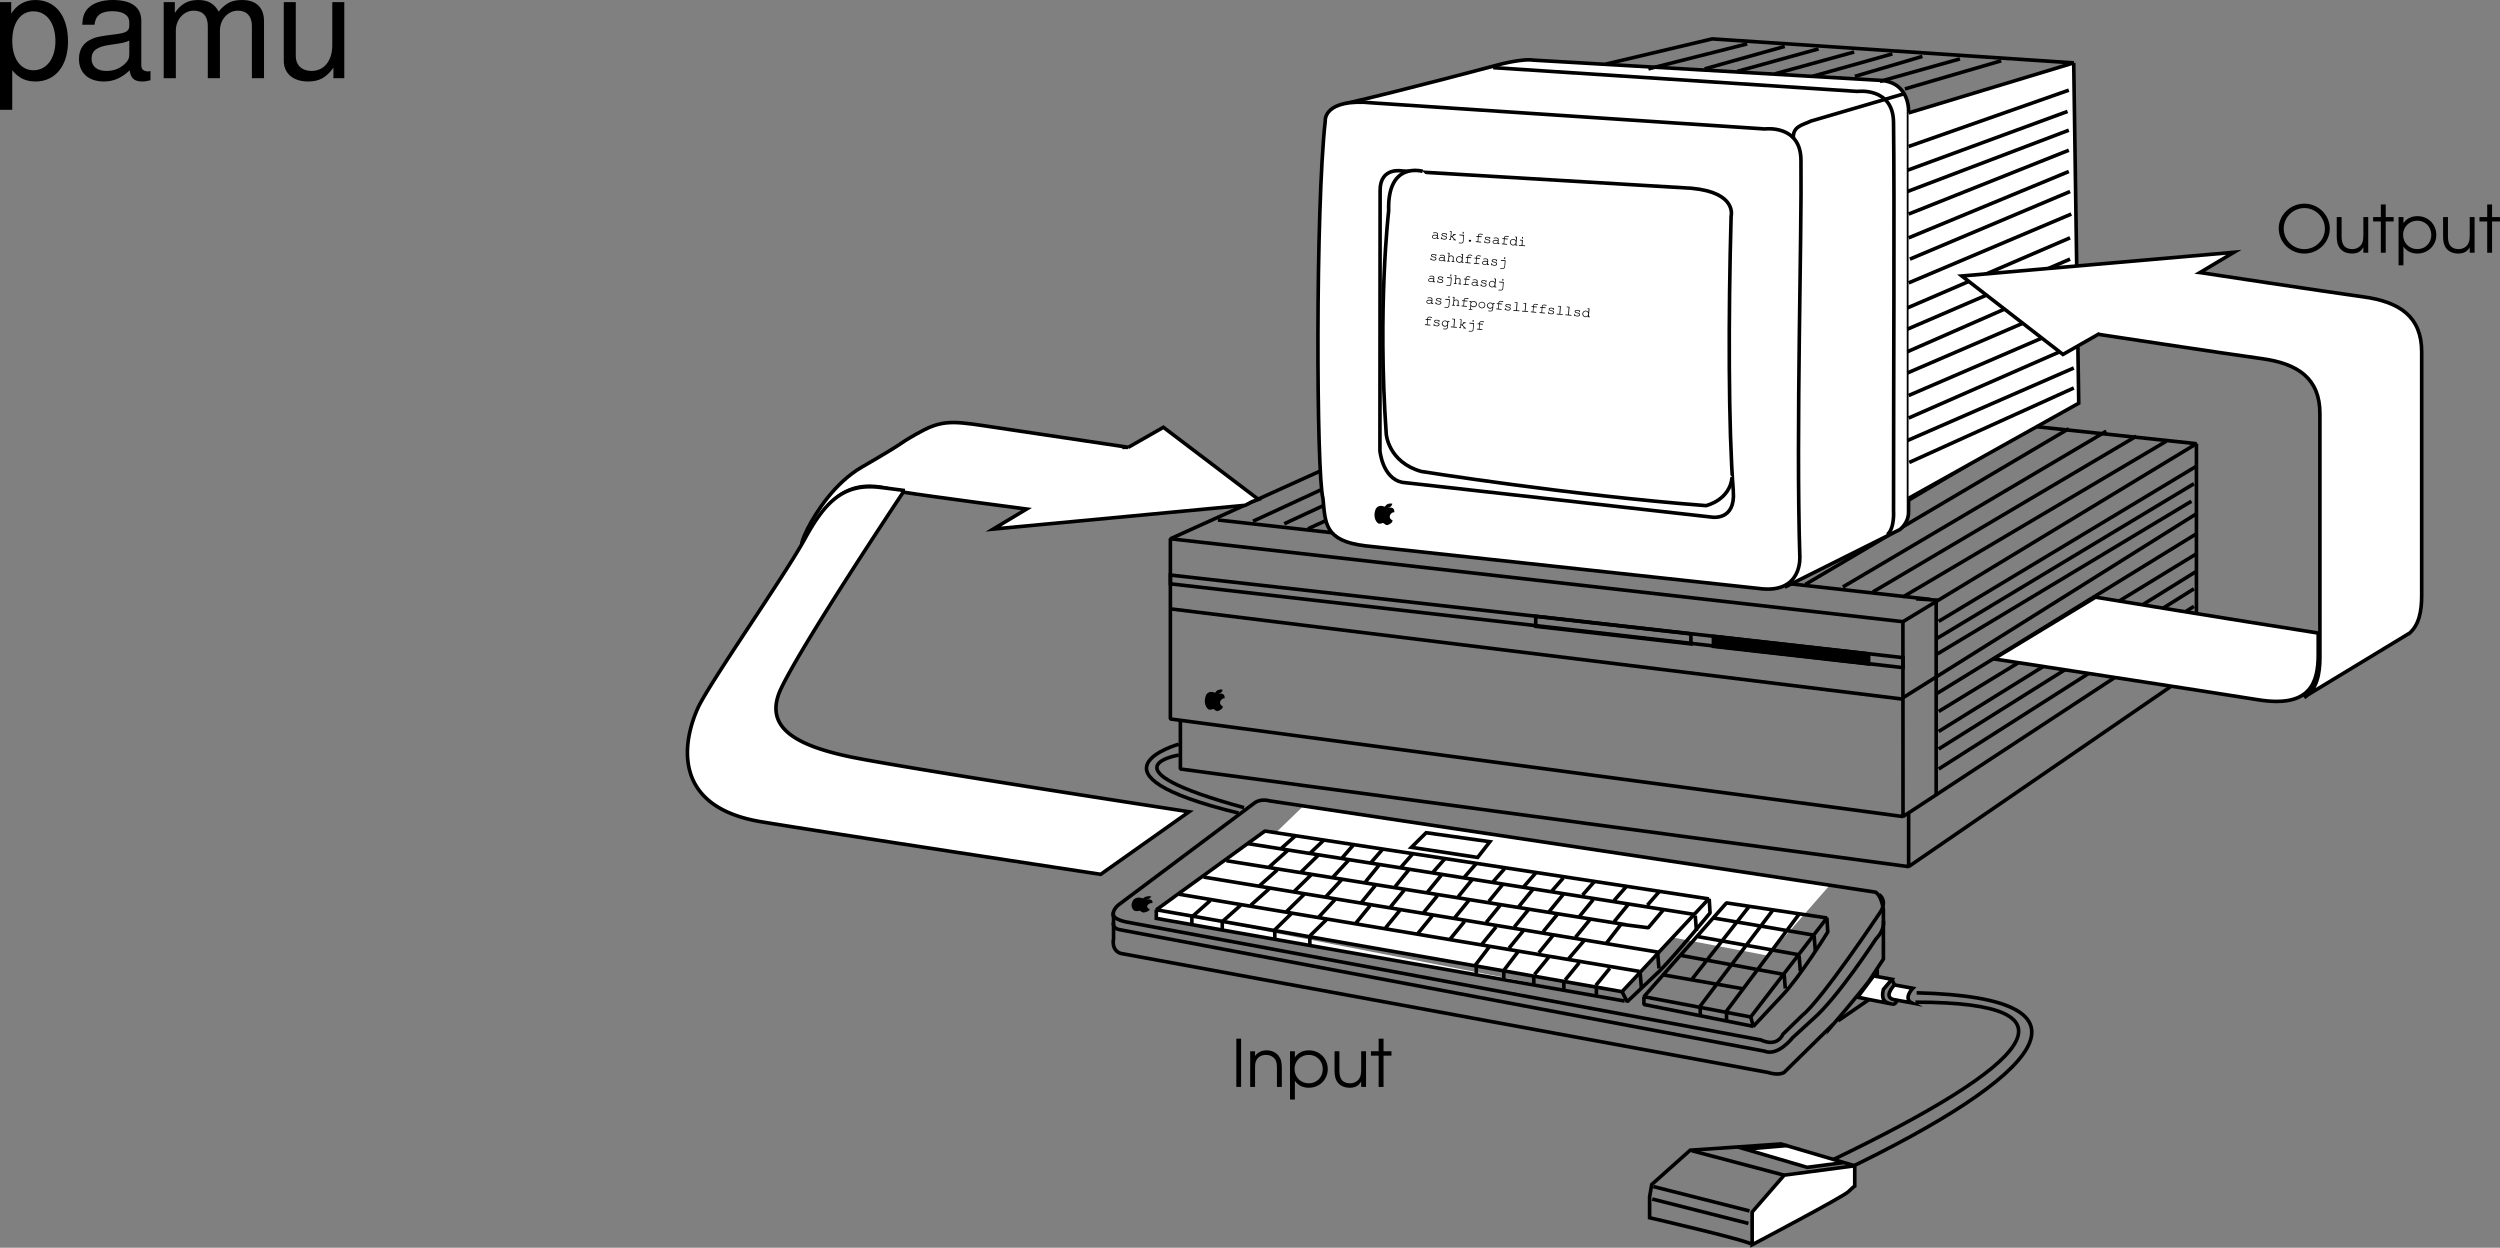 <svg xmlns="http://www.w3.org/2000/svg" xmlns:xlink="http://www.w3.org/1999/xlink" width="344.641" height="172.008"><rect width="100%" height="100%" fill="#808080" stroke="none"/><defs><path id="a" d="M.688 0h.656v-6.656H.687Zm0 0"/><path id="b" d="M.563 0h.671v-2.703c0-.563.079-.844.266-1.125.25-.375.719-.594 1.234-.594.485 0 .922.188 1.204.531.234.297.312.657.312 1.313V0h.672v-2.578c0-.828-.11-1.281-.438-1.703-.375-.485-.968-.766-1.671-.766-.641 0-1.172.25-1.579.766v-.64H.563Zm0 0"/><path id="c" d="M.563-4.922v6.656h.671V-.844c.438.625 1.094.953 1.922.953 1.469 0 2.61-1.125 2.61-2.562 0-1.469-1.125-2.594-2.594-2.594-.844 0-1.516.344-1.938.969v-.844zm2.578.5c1.109 0 1.937.844 1.937 1.969C5.078-1.343 4.25-.5 3.156-.5c-1.125 0-1.969-.844-1.969-1.984 0-1.094.86-1.938 1.954-1.938zm0 0"/><path id="d" d="M4.906-4.922h-.672v2.531c0 .594-.078.985-.296 1.282-.282.39-.72.609-1.235.609-.547 0-1.015-.219-1.234-.61-.157-.265-.235-.656-.235-1.156v-2.656H.563v2.656c0 .735.125 1.235.39 1.594.375.516.969.781 1.703.781.766 0 1.25-.265 1.578-.875V0h.672Zm0 0"/><path id="e" d="M1.172 0h.672v-4.313h1.093v-.609H1.845v-1.734h-.672v1.734H.109v.61h1.063zm0 0"/><path id="f" d="M3.922-6.766C2-6.766.39-5.219.39-3.359.39-1.438 1.969.109 3.92.109c1.923 0 3.5-1.546 3.5-3.437 0-1.89-1.577-3.438-3.5-3.438zm0 .61c1.547 0 2.828 1.281 2.828 2.843C6.75-1.766 5.469-.5 3.922-.5a2.834 2.834 0 0 1-2.844-2.844c0-1.531 1.297-2.812 2.844-2.812zm0 0"/><path id="g" d="m.828.078.203.016c.047 0 .063-.016.063-.047s0-.063-.047-.063L.953-.03l.031-.5C1-.687.875-.797.672-.812c-.078 0-.203 0-.328.046-.031-.015-.047 0-.047.032 0 .03.031.046.047.062.015 0 .015 0 .047-.015C.5-.72.594-.72.656-.72c.14.016.235.094.219.188v.125a1.198 1.198 0 0 0-.266-.078C.36-.5.172-.391.156-.22c-.015.157.11.266.297.281a.54.54 0 0 0 .39-.109Zm.016-.234a.475.475 0 0 1-.39.125C.327-.031.25-.11.25-.22c.016-.11.156-.172.36-.156a.972.972 0 0 1 .25.063zm0 0"/><path id="h" d="M.313-.203c0-.031 0-.063-.032-.078C.25-.281.22-.25.22-.203l-.016.156C.203 0 .22.016.25.016c.031.015.047 0 .047-.047.078.062.187.11.312.11C.844.108 1 0 1.016-.157 1.03-.234 1-.296.937-.344.891-.39.813-.422.688-.454.516-.468.5-.483.454-.515.422-.53.391-.562.391-.594c.015-.078.125-.14.265-.125.156.016.25.094.25.172 0 .031.016.047.047.047S1-.516 1-.563l.016-.14c0-.031 0-.063-.032-.063a.067.067 0 0 0-.062.063c-.063-.078-.14-.094-.25-.11-.203-.015-.375.063-.39.188 0 .078.046.156.093.188.047.03.11.046.25.078.11.03.172.046.219.062.047.047.078.094.062.14 0 .095-.14.157-.312.141C.438-.03.313-.109.313-.187Zm0 0"/><path id="i" d="M.406-.328.5-.375l.313.328H.78c-.047 0-.078.031-.078.063 0 .03.016.046.063.046l.265.032c.047 0 .063-.016.063-.047s0-.063-.047-.063L.953-.03l-.36-.406.313-.22H1c.031 0 .063-.015.063-.046s-.016-.063-.047-.063L.75-.78c-.047-.016-.063 0-.078.047 0 .03.015.046.062.062H.75l-.328.219.062-.719-.187-.016c-.047 0-.094.016-.094.047 0 .032.031.047.078.047l.094.016-.078 1-.094-.016C.156-.094.11-.062.11-.03s.032.047.079.047L.374.03Zm0 0"/><path id="j" d="M.89-.656.829.125C.813.25.718.328.594.313L.328.296C.297.297.25.313.25.344S.281.39.313.39l.265.015a.29.29 0 0 0 .344-.28L1-.765.437-.813c-.046 0-.078.015-.093.062 0 .031.031.047.078.047zm.063-.516-.14-.016-.016.235.14.015Zm0 0"/><path id="k" d="M.61-.203c-.094 0-.157.047-.157.125C.437 0 .5.078.593.078H.61C.703.094.766.031.781-.047c0-.078-.062-.14-.156-.156zm0 0"/><path id="l" d="m.61-.688.374.032c.047 0 .063-.016.063-.047.016-.047 0-.063-.047-.063l-.375-.03v-.11c.016-.094.11-.156.234-.14.079.015.125.03.25.062h.032c.03 0 .046-.016.046-.047 0-.032-.015-.047-.046-.063-.063-.015-.188-.031-.266-.047-.188-.015-.328.079-.344.22v.109H.36C.313-.829.281-.797.281-.766c0 .032.016.047.063.063h.172l-.047.625L.28-.094c-.047 0-.078.032-.078.063S.22.016.266.016L.89.078C.937.078.969.063.969.031.969 0 .953-.03.906-.03L.562-.063Zm0 0"/><path id="m" d="m1.125-1.11-.203-.03c-.047 0-.078.015-.078.046 0 .032.015.047.062.047L1-1.03l-.031.42A.462.462 0 0 0 .64-.813a.467.467 0 0 0-.5.407.455.455 0 0 0 .421.484.374.374 0 0 0 .36-.156L.906.078l.203.016c.047 0 .063-.016.063-.047s0-.063-.047-.063h-.094Zm-.5.391a.338.338 0 0 1 .313.375.341.341 0 0 1-.375.328.354.354 0 0 1-.313-.39.348.348 0 0 1 .375-.313zm0 0"/><path id="n" d="M.734-.781.406-.812c-.047 0-.062 0-.078.046 0 .032.016.063.063.063l.218.015-.046.625-.313-.03c-.031 0-.078.03-.078.062 0 .031.031.047.062.047L.97.078c.031 0 .062 0 .062-.031S1.016-.031.984-.031L.672-.047zm.016-.422H.625L.609-.97h.125zm0 0"/><path id="o" d="M.453-1.172.25-1.188c-.047 0-.078 0-.078.032 0 .031.016.062.062.062h.094l-.078 1H.172c-.047 0-.078.032-.078.063s.015.047.062.047L.422.03C.469.047.484.031.484 0s0-.063-.046-.078h-.08L.39-.562C.437-.61.5-.656.5-.672a.371.371 0 0 1 .188-.047.44.44 0 0 1 .171.063c.047.062.047.11.047.156l-.031.469-.078-.016c-.047 0-.078.031-.078.063 0 .03.015.046.062.046l.266.032c.047 0 .062-.016.062-.047s0-.063-.046-.063L.984-.03l.032-.47C1.03-.672.906-.781.719-.813a.373.373 0 0 0-.313.125zm0 0"/><path id="p" d="M.375-.813.172-.828c-.047-.016-.063 0-.078.047 0 .031.031.047.062.062h.11l-.079 1H.079C.047.266 0 .281 0 .312 0 .345.031.36.063.376l.39.031C.5.406.516.391.516.36c0-.03 0-.046-.047-.046L.28.296l.031-.453C.392-.046.5.03.641.03c.265.032.468-.14.484-.375.031-.25-.14-.437-.406-.469a.46.46 0 0 0-.36.141zm.328.094c.203.031.328.172.313.36a.303.303 0 0 1-.36.28C.47-.093.312-.233.328-.405A.348.348 0 0 1 .703-.72zm0 0"/><path id="q" d="M.688-.813C.421-.828.203-.655.171-.406a.457.457 0 0 0 .437.484.433.433 0 0 0 .485-.406C1.125-.562.937-.781.687-.812Zm-.032.094c.203.016.36.188.344.375a.364.364 0 0 1-.39.328.367.367 0 0 1-.344-.39.354.354 0 0 1 .39-.313zm0 0"/><path id="r" d="M.938-.625a.422.422 0 0 0-.313-.188.461.461 0 0 0-.484.391.434.434 0 0 0 .406.453C.672.047.78-.016.89-.109L.875.109a.228.228 0 0 1-.25.204L.391.296C.344.297.312.313.312.344S.329.39.376.39L.61.405C.781.437.97.281.97.125l.062-.781.11.015c.03 0 .062-.015.062-.046.016-.047-.016-.063-.047-.063L.953-.766ZM.609-.719a.322.322 0 0 1 .297.36.306.306 0 0 1-.344.28C.376-.093.234-.25.25-.421a.322.322 0 0 1 .36-.297zm0 0"/><path id="s" d="m.766-1.14-.329-.032c-.046 0-.078 0-.078.031 0 .032.016.063.063.063l.219.016-.079 1L.25-.095c-.031 0-.078.032-.078.063s.031.047.062.047L.97.078c.031 0 .062 0 .062-.031S1.016-.031.984-.031L.672-.047zm0 0"/><path id="t" d="M1.078 4.36h1.688v-5.454C3.64-.016 4.625.453 5.984.453c2.72 0 4.47-2.172 4.47-5.516 0-3.515-1.72-5.718-4.5-5.718-1.407 0-2.548.64-3.329 1.875v-1.578H1.078Zm4.61-13.58c1.828 0 3.03 1.625 3.03 4.125 0 2.375-1.218 4-3.03 4-1.782 0-2.922-1.61-2.922-4.062 0-2.469 1.14-4.063 2.921-4.063zm0 0"/><path id="u" d="M10.703-.984c-.187.046-.265.046-.36.046-.577 0-.905-.296-.905-.828v-6.156c0-1.86-1.36-2.86-3.938-2.86-1.547 0-2.766.438-3.484 1.22-.47.546-.672 1.14-.72 2.187h1.688c.141-1.281.891-1.86 2.454-1.86 1.515 0 2.343.547 2.343 1.547v.454c-.015.718-.375.968-1.734 1.156-2.36.297-2.734.375-3.36.64C1.454-4.921.845-4 .845-2.64.844-.734 2.156.453 4.28.453 5.594.453 6.656 0 7.844-1.078 7.954 0 8.484.453 9.562.453c.36 0 .579-.031 1.141-.172zM7.781-3.297c0 .563-.156.89-.656 1.36-.688.625-1.5.937-2.484.937-1.297 0-2.063-.625-2.063-1.688 0-1.093.719-1.656 2.516-1.906 1.781-.25 2.125-.328 2.687-.593zm0 0"/><path id="v" d="M1.406-10.484V0h1.672v-6.578c0-1.516 1.11-2.734 2.469-2.734 1.234 0 1.937.75 1.937 2.093V0h1.672v-6.578c0-1.516 1.11-2.734 2.469-2.734 1.219 0 1.938.765 1.938 2.093V0h1.671v-7.86c0-1.874-1.078-2.921-3.03-2.921-1.407 0-2.25.422-3.22 1.594-.625-1.11-1.468-1.594-2.828-1.594-1.39 0-2.343.515-3.218 1.781v-1.484zm0 0"/><path id="w" d="M9.64 0v-10.484H7.985v5.937C7.984-2.407 6.86-1 5.125-1c-1.328 0-2.172-.797-2.172-2.063v-7.421H1.297v8.078c0 1.75 1.297 2.86 3.344 2.86 1.546 0 2.515-.532 3.5-1.907V0Zm0 0"/></defs><path fill="none" stroke="#000" stroke-linejoin="bevel" stroke-miterlimit="10" stroke-width=".5" d="m161.344 74.274 50.367-22.77 91.082 9.66-40.465 24.54"/><path fill="none" stroke="#000" stroke-linejoin="bevel" stroke-miterlimit="10" stroke-width=".5" d="m262.328 85.704-100.984-11.43v24.84l101 13.453Zm.016 26.863 40.449-26.563v-24.84"/><path fill="none" stroke="#000" stroke-linejoin="bevel" stroke-miterlimit="10" stroke-width=".5" d="M263.117 112.223v7.246l-100.394-13.457v-6.726m140.07-13.282v6.207l-39.676 27.258M161.344 83.934l100.738 12.418 40.711-25.527"/><path fill="none" stroke="#000" stroke-miterlimit="10" stroke-width=".5" d="m211.71 84.97 21.392 2.413v1.38l-21.391-2.415zm0 0"/><path d="m236.207 87.727 21.39 2.418v1.379l-21.39-2.414v-1.383"/><path fill="none" stroke="#000" stroke-miterlimit="10" stroke-width=".5" d="m236.207 87.727 21.39 2.418v1.379l-21.39-2.414zm0 0"/><path fill="none" stroke="#000" stroke-miterlimit="10" stroke-width=".5" d="m161.344 79.274 101 11.387v1.379l-101-11.555Zm0 0"/><path d="M167.426 95.485s-.715-.367-1.14.281c0 0-.598 1.207.288 2.024 0 0 .219.074.414.03.2-.038.223-.183.489.048 0 0 .093.125.351.168 0 0 .746-.2.758-.649 0 0-.555-.23-.352-.722 0 0 .211-.454.582-.391 0 0 .157-.793-.765-.649l-.297-.05s.61.214.809-.493c0 0-.692-.19-1.02.383"/><path stroke="#000" stroke-miterlimit="10" stroke-width=".5" d="m167.898 71.684 98.235 10.953"/><path fill="none" stroke="#000" stroke-miterlimit="10" stroke-width=".5" d="M266.914 109.461V82.727l-2.762-.172M172.727 71.86l41.054-18.977M177.04 72.204l40.882-18.977m-37.606 19.668 41.403-18.977m-36.914 19.321 40.707-18.63M188.941 73.93l41.403-18.976m36.914 30.703 35.535-21.387m-35.879 23.805 35.535-21.39m-35.363 23.46 35.016-21.047m-35.188 26.567 35.879-22.082m-35.535 24.496 35.535-21.735m-35.535 24.492 35.535-22.078m-35.535 24.496 35.191-22.082m-35.191 24.84 35.191-22.426m-40.113-1.293 36.316-21.476m-34.433 76.047c26.91.691 16.941 11.543-9.969 24.48"/><path fill="none" stroke="#000" stroke-miterlimit="10" stroke-width=".5" d="M264.047 138.157c24.156 0 15.703 8.687-11.297 21.687"/><path fill="#fff" stroke="#000" stroke-miterlimit="10" stroke-width=".5" d="m241.031 168.657-13.258-3.364m13.407 1.645-13.258-3.363M245.93 162l-12.703-3.367"/><path fill="#fff" d="M241.547 171.594v-4.511l4.418-5.083 9.722-1.289v2.793s-.148.07-.882.786c-.739.714-13.258 7.304-13.258 7.304"/><path fill="none" stroke="#000" stroke-miterlimit="10" stroke-width=".5" d="M241.547 171.594v-4.511l4.418-5.083 9.723-1.289v2.793s-.149.07-.883.786c-.739.714-13.258 7.304-13.258 7.304zm0 0"/><path fill="#fff" stroke="#000" stroke-miterlimit="10" stroke-width=".5" d="m254.066 160.282-4.933.644-8.543-2.508 5.816-.5"/><path fill="none" stroke="#000" stroke-miterlimit="10" stroke-width=".5" d="M241.547 171.594c.148-.43-14.14-3.722-14.14-3.722v-2.868l.296-1.714 5.3-4.727 12.52-.86 10.165 3.008"/><path fill="#fff" d="m179.535 111.258 72.621 10.867-8.406 9.622-71.316-13.622 7.101-6.867"/><path fill="none" stroke="#000" stroke-miterlimit="10" stroke-width=".5" d="m239.219 120.055-64.258-9.66s-1.117-.348-2.02.3l-18.59 13.93s-1.183.778-.843 1.86v2.941s-.363 1.582 1.015 2.012l89.227 16.41s1.352.465 2.195 0l6.93-6.812a196.014 196.014 0 0 0 4.734-5.727l2.028-3.098v-6.808s-.25-1.953-1.098-2.414l-19.32-2.934"/><path fill="none" stroke="#000" stroke-miterlimit="10" stroke-width=".5" d="M153.531 125.747c-.476 1.078 2.114 1.421 2.114 1.421l87.093 16.192c2.364 1.082 3.04-.777 3.04-.777l2.702-2.63c2.708-2.167 10.649-14.09 10.649-14.09 1.183-1.702-.07-2.53-.07-2.53"/><path fill="none" stroke="#000" stroke-miterlimit="10" stroke-width=".5" d="M153.488 127.211c-.129.82.864.95.864.95l88.89 16.746c1.86.773 3.887-1.86 3.887-1.86l2.875-2.629c3.379-2.94 8.617-10.992 8.617-10.992 1.293-1.336 1.016-2.476 1.016-2.476"/><path fill="none" stroke="#000" stroke-linejoin="bevel" stroke-miterlimit="10" stroke-width=".5" d="m238.004 124.473 13.844 2.07-10.5 13.653-14.723-2.793zm-1.848 2.07 13.88 2.368m-15.931.214 13.758 2.473m-16.172.106 14 2.582m-16.41.105 11.102 1.934m7.722-10.422-10.136 13.543m6.515-14.082-10.257 13.543m6.816-13.837-7.89 10.044"/><path fill="none" stroke="#000" stroke-linejoin="bevel" stroke-miterlimit="10" stroke-width=".5" d="M226.625 137.403v1.074l15.086 3.012m-.363-1.293.363 1.293 3.898-4.168c2.536-2.633 6.36-8.84 6.36-8.84l-.121-1.938"/><path fill="#fff" stroke="#000" stroke-miterlimit="10" stroke-width=".5" d="M159.406 125.422v1.184L223.97 138"/><path fill="#fff" d="m174.371 114.567-14.965 10.855 64.203 11.286 11.946-12.79-61.184-9.351"/><path fill="none" stroke="#000" stroke-linejoin="bevel" stroke-miterlimit="10" stroke-width=".5" d="m174.371 114.567-14.965 10.855 64.203 11.286 11.946-12.79zm0 0"/><path fill="#fff" stroke="#000" stroke-linejoin="bevel" stroke-miterlimit="10" stroke-width=".5" d="m171.957 116.286 61.668 9.78m-64.562-7.413 55.027 8.812m-58.164-6.558 62.77 10.37m-66.153-8.003 63.477 10.64m2.777-11.07-1.688 1.934m2.293.539-2.175 2.578-3.754-.48-2.032 2.628m2.769-7.843-1.69 1.933m-2.653-2.687-1.691 1.933m-2.653-2.363-1.691 1.934m-2.051-2.688-1.687 1.938m-2.656-2.473-1.692 1.934m-2.172-2.688-1.687 1.934m-2.657-2.578-1.69 1.933m-2.774-2.578-1.692 1.934m-2.534-2.473-1.688 1.938m-2.289-2.583-1.692 1.938m-2.414-2.582-1.812 1.723m-2.051-2.368-2.051 1.829m.965.214-2.535 2.258m6.757-1.613-2.414 2.363m6.641-1.719-2.293 2.473m6.516-1.828-1.93 2.367m6.031-1.722-1.93 2.367m6.399-1.614-1.934 2.364m6.157-1.719-1.934 2.367m6.156-1.723-1.93 2.364m6.032-1.609-1.93 2.363m6.156-1.719-1.933 2.363m6.035-1.609-1.93 2.363m6.782-1.723-1.934 2.368m-46.48-7.094-2.536 2.258m7.239-1.614-2.41 2.364m6.636-1.719-2.293 2.473m6.875-1.614-1.93 2.364m5.915-1.719-1.93 2.367m6.516-1.613-1.93 2.363m6.273-1.719-1.93 2.364m6.274-1.719-1.93 2.367m5.793-1.723-1.93 2.364m5.915-1.719-1.934 2.367m6.399-1.614-1.934 2.364m-42.238-6.664-2.532 2.258m7.359-1.504-2.41 2.363m6.633-1.609-2.293 2.469m7.122-1.614-1.93 2.367m6.031-1.718-1.93 2.363m6.399-1.613-1.934 2.367m6.399-1.613-1.934 2.363m6.277-1.613-1.93 2.367m5.673-1.828-1.934 2.367m6.035-1.722-1.93 2.366m6.274-1.722-2.293 2.687m-45.059-7.535-2.535 2.258m9.582-1.172-2.414 2.367m46.219 5.266-1.93 2.363m-2.293-3.117-1.93 2.367m-2.292-3.117-1.934 2.363m-2.293-3.117-2.05 2.688m-1.836-3.461-2.051 2.687m-36.469-8.996-2.535 2.258m18.707.222-2.414 2.368"/><path fill="none" stroke="#000" stroke-miterlimit="10" stroke-width=".5" d="m194.574 116.81 2.028-2.013 8.789 1.239-1.692 2.168zm0 0"/><path fill="none" stroke="#000" stroke-linejoin="bevel" stroke-miterlimit="10" stroke-width=".5" d="m223.61 136.708.706 1.386 4.563-4.332c2.535-2.633 6.863-7.914 6.863-7.914l-.12-1.933"/><path d="M157.5 123.836s-.691-.312-1.207.16c0 0-.742.891.09 1.56 0 0 .215.066.422.046.207-.023.25-.133.496.055 0 0 .086.101.347.148 0 0 .786-.117.852-.46 0 0-.55-.204-.293-.567 0 0 .27-.34.645-.274 0 0 .246-.597-.723-.527l-.3-.055s.608.192.886-.34c0 0-.692-.175-1.09.247"/><path fill="none" stroke="#000" stroke-miterlimit="10" stroke-width=".5" d="M258.79 133.606v3.406l-5.407 3.715"/><path fill="#fff" d="m258.285 134.536 2.531.464-1.18 1.391c-.34 1.395.169 1.86 1.18 2.016l-4.73-.93 2.2-2.941"/><path fill="none" stroke="#000" stroke-miterlimit="10" stroke-width=".5" d="m258.285 134.536 2.531.464-1.18 1.391c-.34 1.395.169 1.86 1.18 2.016l-4.73-.93zm0 0"/><path fill="#fff" stroke="#000" stroke-miterlimit="10" stroke-width=".5" d="M261.156 135.774c-.676.773-1.183 1.703-.168 2.012l2.535.464c-1.183-.62.168-2.011.168-2.011l-2.535-.465-.34-.774m0 3.407c.508.152.676-.465.676-.465"/><path fill="none" stroke="#000" stroke-miterlimit="10" stroke-width=".5" d="M164.305 126.403v1.07m4.191-.379v1.067m7.242.312v1.07m4.832-.378v1.066m22.942 2.899v1.07m3.797-.207v1.07m4.136-.379v1.066m4.141-.378v1.07m4.484-.379v1.066m6.04-2.964.171 2.105m8.109 2.555v1.066m3.622-.207v1.07m-9.489-9.347.172 2.101m5.005-7.277.171 2.102m12.074 5.832.172 2.105m1.899-4.52.172 2.106m1.898-4.867.172 2.105m7.937-49.492 36.317-21.473m-40.457 20.786 36.316-21.477m-41.488 21.129 36.316-21.473M244.05 80.223l36.317-21.476M239.91 79.532l36.317-21.473"/><path fill="#fff" stroke="#000" stroke-miterlimit="10" stroke-width=".5" d="M185.137 14.36c8.281-1.899 21.23-5.379 21.23-5.379 1.895-.52 4.14-.863 5-.691l47.946 2.793c4.14.347 3.792 4.484 3.792 4.484v55.027c0 1.555-1.207 2.414-1.207 2.414l-15.867 7.938"/><path fill="#fff" d="M182.375 68.696c-.91-3.395-1.031-40.02.32-52.024 0 0-.32-3.175 6.582-2.484l54.004 3.59s4.992-.656 4.992 4.344c.133 10.343-.691 37.261-.16 54.48 0 0 .504 5.379-5.707 4.516l-54.164-5.868c-5.691-.687-5.52-3.101-5.867-6.554"/><path fill="none" stroke="#000" stroke-miterlimit="10" stroke-width=".5" d="M182.375 68.696c-.91-3.395-1.031-40.02.32-52.024 0 0-.32-3.175 6.582-2.484l54.004 3.59s4.992-.656 4.992 4.344c.133 10.343-.691 37.261-.16 54.48 0 0 .504 5.379-5.707 4.516l-54.164-5.868c-5.691-.687-5.52-3.101-5.867-6.554zm0 0"/><path fill="#fff" d="M238.95 67.704c.323 4.164-2.981 3.582-2.981 3.582l-42.688-4.793c-2.722-.598-3.05-4.356-3.05-4.356l.027-35.887c0-3.28 3.023-2.683 3.023-2.683l39.922 2.387c6.348.593 5.441 3.875 5.441 3.875-.378 13.683-.378 29.207.305 37.875"/><path fill="none" stroke="#000" stroke-miterlimit="10" stroke-width=".5" d="M238.95 67.704c.323 4.164-2.981 3.582-2.981 3.582l-42.688-4.793c-2.722-.598-3.05-4.356-3.05-4.356l.027-35.887c0-3.28 3.023-2.683 3.023-2.683l39.922 2.387c6.348.593 5.442 3.875 5.442 3.875-.38 13.683-.38 29.207.304 37.875zm0 0"/><path fill="#fff" stroke="#000" stroke-miterlimit="10" stroke-width=".5" d="M196.125 23.622s-4.906-1.461-4.687 5.441c0 0-1.56 13.363-.336 30.758 0 0 .257 3.887 4.847 5.176 0 0 20.719 3.293 39.23 4.707 0 0 3.298-.72 3.606-3.938"/><path d="M190.816 69.84s-.71-.367-1.14.282c0 0-.598 1.207.293 2.027 0 0 .215.07.414.031.195-.043.219-.187.484.043 0 0 .094.129.352.172 0 0 .746-.2.761-.652 0 0-.554-.227-.355-.72 0 0 .21-.456.582-.39 0 0 .156-.793-.766-.648l-.296-.051s.609.215.808-.492c0 0-.691-.195-1.02.383"/><path fill="none" stroke="#000" stroke-miterlimit="10" stroke-width=".5" d="M260.176 73.7c1.035-.864.86-3.278.86-3.278 0-17.422.136-43.132 0-53.472 0-5.004-4.99-4.348-4.99-4.348l-50.198-3.277"/><path fill="none" stroke="#000" stroke-miterlimit="10" stroke-width=".5" d="M247.238 19.106c-.172-1.727 1.38-1.898 2.414-2.418l12.938-3.793"/><path fill="#fff" d="m263.105 15.567 22.77-6.899.691 46.918-23.46 13.11v-53.13"/><path fill="none" stroke="#000" stroke-linejoin="bevel" stroke-miterlimit="10" stroke-width=".5" d="m221.363 8.84 14.672-3.48 49.84 3.308-22.77 6.899m.095 48.183 22.687-10.265m-22.942 7.246 22.942-10.004m-22.77 6.898 22.426-9.832m-22.426 6.727 22.426-9.66m-22.598 6.555 22.426-9.66m-22.426 6.73 22.426-9.832m-22.426 6.727 22.426-9.66m-22.426 6.726 22.426-9.66m-22.254 6.211 22.426-9.489M263.29 35.72l22.081-9.317m-22.254 6.383 22.082-9.141m-22.082 5.863 22.082-8.797m-22.254 5.692L285.2 17.95m-22.255 5.523 22.082-8.11m-21.91 4.829L285.2 12.43"/><path stroke="#000" stroke-miterlimit="10" stroke-width=".5" d="m262.602 12.258 13.28-3.879m-16.73 2.844 11.04-3.105m-42.954 1.379 13.63-3.45M235 9.497l11.04-3.102m-6.556 3.449L250.7 6.74m-6.04 3.448 10.953-3.02m-5.777 3.364 11.039-3.102m-5.175 3.102 9.316-2.758"/><path fill="none" stroke="#000" stroke-miterlimit="10" stroke-width=".5" d="m285.875 8.668.691 46.918-23.46 13.11"/><path fill="#fff" d="M319.582 87.27c-11.039-1.723-30.703-4.945-30.703-4.945l-14.031 8.508s29.324 4.484 36.457 5.636c7.129 1.149 8.277-2.3 8.277-6.21V87.27"/><path fill="none" stroke="#000" stroke-miterlimit="10" stroke-width=".5" d="M319.582 87.27c-11.039-1.723-30.703-4.945-30.703-4.945l-14.031 8.508s29.324 4.484 36.457 5.636c7.129 1.149 8.277-2.3 8.277-6.21V87.27zm0 0"/><path fill="#fff" d="m289.297 46.067-4.906 2.793-13.942-10.813 37.5-3.265-4.676 2.793.094.011s17.367 2.649 22.426 3.336c5.059.692 8.05 2.762 8.05 7.59v33.582c0 2.102-.331 4.07-1.75 5.262l-.09.027-14.03 8.512-.317.273c1.762-1.14 2.156-3.273 2.156-5.566V57.024c0-4.832-2.988-6.902-8.05-7.59-5.059-.691-22.426-3.336-22.426-3.336l-.04-.031"/><path fill="none" stroke="#000" stroke-miterlimit="10" stroke-width=".5" d="m289.297 46.067-4.906 2.793-13.942-10.813 37.5-3.265-4.676 2.793.094.011s17.367 2.649 22.426 3.336c5.059.692 8.05 2.762 8.05 7.59v33.582c0 2.102-.331 4.07-1.75 5.262l-.09.027-14.03 8.512-.317.273c1.762-1.14 2.157-3.273 2.157-5.566V57.024c0-4.832-2.989-6.902-8.051-7.59-5.059-.691-22.426-3.336-22.426-3.336zm0 0"/><g transform="translate(13.547 -429.406)"><use xlink:href="#a" width="100%" height="100%" x="156.203" y="579.249"/><use xlink:href="#b" width="100%" height="100%" x="158.237" y="579.249"/><use xlink:href="#c" width="100%" height="100%" x="163.727" y="579.249"/><use xlink:href="#d" width="100%" height="100%" x="169.865" y="579.249"/><use xlink:href="#e" width="100%" height="100%" x="175.337" y="579.249"/></g><g transform="translate(13.547 -429.406)"><use xlink:href="#f" width="100%" height="100%" x="300.203" y="464.249"/><use xlink:href="#d" width="100%" height="100%" x="308.024" y="464.249"/><use xlink:href="#e" width="100%" height="100%" x="313.496" y="464.249"/><use xlink:href="#c" width="100%" height="100%" x="316.547" y="464.249"/><use xlink:href="#d" width="100%" height="100%" x="322.685" y="464.249"/><use xlink:href="#e" width="100%" height="100%" x="328.157" y="464.249"/></g><path fill="none" stroke="#000" stroke-miterlimit="10" stroke-width=".5" d="M170.75 112.094c-22.5-5.5-8.25-9.5-8.25-9.5"/><path fill="none" stroke="#000" stroke-miterlimit="10" stroke-width=".5" d="M171.5 111.344c-20-5.5-9-7.25-9-7.25"/><g transform="translate(13.547 -429.406)"><use xlink:href="#g" width="100%" height="100%" x="183.703" y="462.249"/><use xlink:href="#h" width="100%" height="100%" x="184.898" y="462.351"/><use xlink:href="#i" width="100%" height="100%" x="186.093" y="462.453"/><use xlink:href="#j" width="100%" height="100%" x="187.289" y="462.555"/><use xlink:href="#k" width="100%" height="100%" x="188.484" y="462.657"/><use xlink:href="#l" width="100%" height="100%" x="189.679" y="462.759"/><use xlink:href="#h" width="100%" height="100%" x="190.874" y="462.861"/><use xlink:href="#g" width="100%" height="100%" x="192.069" y="462.963"/><use xlink:href="#l" width="100%" height="100%" x="193.265" y="463.065"/><use xlink:href="#m" width="100%" height="100%" x="194.46" y="463.167"/><use xlink:href="#n" width="100%" height="100%" x="195.655" y="463.269"/></g><g transform="translate(13.547 -429.406)"><use xlink:href="#h" width="100%" height="100%" x="183.448" y="465.237"/><use xlink:href="#g" width="100%" height="100%" x="184.643" y="465.339"/><use xlink:href="#o" width="100%" height="100%" x="185.838" y="465.441"/><use xlink:href="#m" width="100%" height="100%" x="187.034" y="465.543"/><use xlink:href="#l" width="100%" height="100%" x="188.229" y="465.645"/><use xlink:href="#l" width="100%" height="100%" x="189.424" y="465.747"/><use xlink:href="#g" width="100%" height="100%" x="190.619" y="465.849"/><use xlink:href="#h" width="100%" height="100%" x="191.814" y="465.951"/><use xlink:href="#j" width="100%" height="100%" x="193.01" y="466.053"/></g><g transform="translate(13.547 -429.406)"><use xlink:href="#g" width="100%" height="100%" x="183.193" y="468.226"/><use xlink:href="#h" width="100%" height="100%" x="184.388" y="468.328"/><use xlink:href="#j" width="100%" height="100%" x="185.583" y="468.43"/><use xlink:href="#o" width="100%" height="100%" x="186.779" y="468.532"/><use xlink:href="#l" width="100%" height="100%" x="187.974" y="468.634"/><use xlink:href="#g" width="100%" height="100%" x="189.169" y="468.736"/><use xlink:href="#h" width="100%" height="100%" x="190.364" y="468.838"/><use xlink:href="#m" width="100%" height="100%" x="191.559" y="468.94"/><use xlink:href="#j" width="100%" height="100%" x="192.755" y="469.042"/></g><g transform="translate(13.547 -429.406)"><use xlink:href="#g" width="100%" height="100%" x="182.938" y="471.214"/><use xlink:href="#h" width="100%" height="100%" x="184.133" y="471.316"/><use xlink:href="#j" width="100%" height="100%" x="185.328" y="471.418"/><use xlink:href="#o" width="100%" height="100%" x="186.524" y="471.52"/><use xlink:href="#l" width="100%" height="100%" x="187.719" y="471.622"/><use xlink:href="#p" width="100%" height="100%" x="188.914" y="471.724"/><use xlink:href="#q" width="100%" height="100%" x="190.109" y="471.826"/><use xlink:href="#r" width="100%" height="100%" x="191.304" y="471.928"/><use xlink:href="#l" width="100%" height="100%" x="192.5" y="472.03"/><use xlink:href="#h" width="100%" height="100%" x="193.695" y="472.132"/><use xlink:href="#s" width="100%" height="100%" x="194.89" y="472.234"/><use xlink:href="#s" width="100%" height="100%" x="196.085" y="472.336"/><use xlink:href="#l" width="100%" height="100%" x="197.28" y="472.438"/><use xlink:href="#l" width="100%" height="100%" x="198.476" y="472.54"/><use xlink:href="#h" width="100%" height="100%" x="199.671" y="472.642"/><use xlink:href="#s" width="100%" height="100%" x="200.866" y="472.744"/><use xlink:href="#s" width="100%" height="100%" x="202.061" y="472.846"/><use xlink:href="#h" width="100%" height="100%" x="203.256" y="472.948"/><use xlink:href="#m" width="100%" height="100%" x="204.452" y="473.05"/></g><g transform="translate(13.547 -429.406)"><use xlink:href="#l" width="100%" height="100%" x="182.683" y="474.202"/><use xlink:href="#h" width="100%" height="100%" x="183.878" y="474.304"/><use xlink:href="#r" width="100%" height="100%" x="185.073" y="474.406"/><use xlink:href="#s" width="100%" height="100%" x="186.268" y="474.508"/><use xlink:href="#i" width="100%" height="100%" x="187.464" y="474.61"/><use xlink:href="#j" width="100%" height="100%" x="188.659" y="474.712"/><use xlink:href="#l" width="100%" height="100%" x="189.854" y="474.814"/></g><path fill="#fff" d="m155.55 61.665 4.833-2.758 13.101 9.937-.875.313-.937.5-34.75 3.281 4.601-2.762s-14.03-1.84-16.789-2.3c-2.761-.461-8.28-3.22-12.421 4.601-4.141 7.82-.688-3.91 6.44-8.05 7.13-4.141 4.368-2.762 7.59-4.602 3.22-1.84 4.598-1.84 9.2-1.149 4.598.692 20.008 2.989 20.008 2.989"/><path fill="none" stroke="#000" stroke-miterlimit="10" stroke-width=".5" d="m155.55 61.665 4.833-2.758 13.101 9.937-.875.313-.937.5-34.75 3.281 4.601-2.762s-14.03-1.84-16.789-2.3c-2.761-.461-8.28-3.22-12.421 4.601-4.141 7.82-.688-3.91 6.44-8.05 7.13-4.141 4.368-2.762 7.59-4.602 3.22-1.84 4.598-1.84 9.2-1.149 4.598.692 20.008 2.989 20.008 2.989zm0 0"/><path fill="#fff" d="M124.508 67.598a178.803 178.803 0 0 0-3.227-.41c-5.047-.598-7.59 2.066-10.347 7.129-2.762 5.058-13.22 19.95-14.743 23.328-2.066 4.602-3.68 13.57 8.743 15.64 8.988 1.5 46.804 7.247 46.804 7.247l12.188-8.625s-39.77-6.098-46.805-7.59c-7.59-1.61-11.957-4.14-9.43-9.43 3.118-6.512 16.809-27.012 16.809-27.012l.008-.277"/><path fill="none" stroke="#000" stroke-miterlimit="10" stroke-width=".5" d="M124.508 67.598a178.814 178.814 0 0 0-3.227-.41c-5.047-.598-7.59 2.066-10.347 7.129-2.762 5.058-13.22 19.95-14.743 23.328-2.066 4.602-3.68 13.57 8.743 15.64 8.988 1.5 46.804 7.247 46.804 7.247l12.188-8.625s-39.77-6.098-46.805-7.59c-7.59-1.61-11.957-4.14-9.43-9.43 3.118-6.512 16.809-27.012 16.809-27.012zm0 0"/><g transform="translate(13.547 -429.406)"><use xlink:href="#t" width="100%" height="100%" x="-14.625" y="440.187"/><use xlink:href="#u" width="100%" height="100%" x="-3.505" y="440.187"/><use xlink:href="#v" width="100%" height="100%" x="7.615" y="440.187"/><use xlink:href="#w" width="100%" height="100%" x="24.275" y="440.187"/></g></svg>
